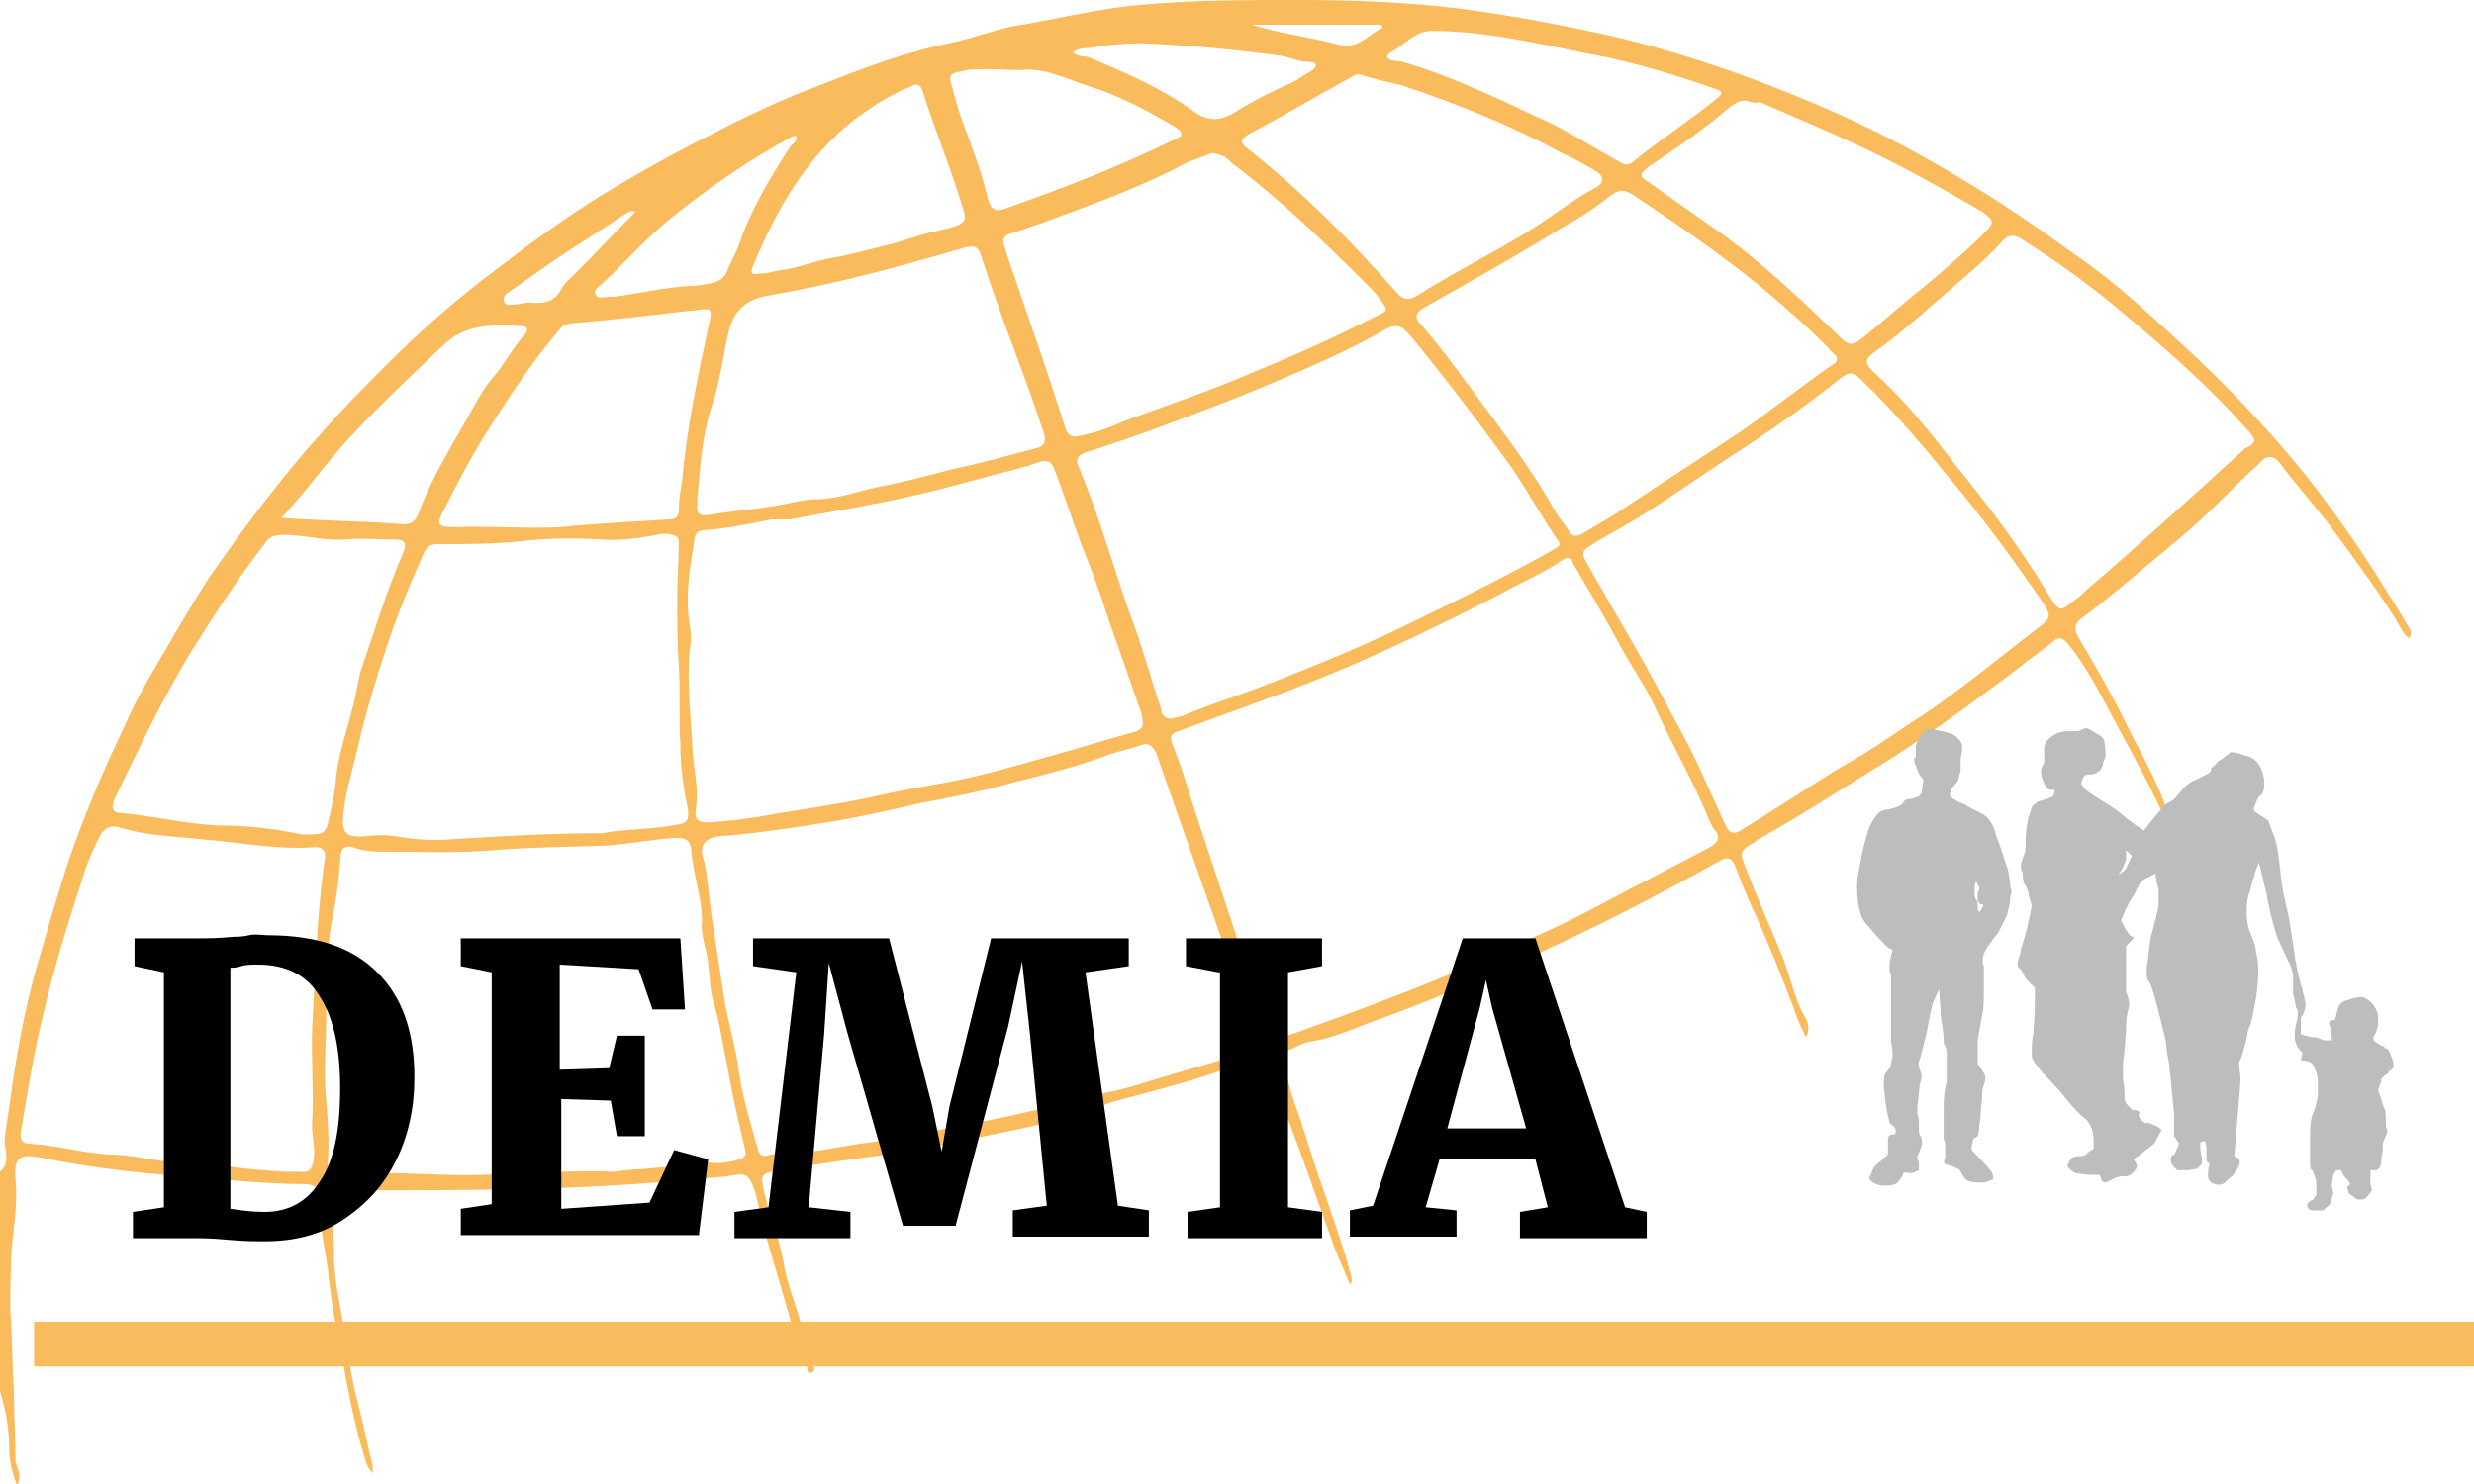 <?xml version="1.0" encoding="utf-8"?>
<!-- Generator: Adobe Illustrator 27.6.1, SVG Export Plug-In . SVG Version: 6.00 Build 0)  -->
<svg version="1.1" id="Calque_1" xmlns="http://www.w3.org/2000/svg" xmlns:xlink="http://www.w3.org/1999/xlink" x="0px" y="0px"
	 viewBox="0 0 160 96" style="enable-background:new 0 0 160 96;" xml:space="preserve">
<style type="text/css">
	.st0{clip-path:url(#SVGID_00000076577349063662702670000012676355146746142394_);}
	.st1{fill:#F9BB5C;}
	.st2{fill:#BBBDBE;}
	.st3{fill:#F9BB5C;stroke:#F9BB5C;stroke-width:2;}
</style>
<g>
	<defs>
		<rect id="SVGID_1_" width="160" height="96"/>
	</defs>
	<clipPath id="SVGID_00000046336224184534282920000012003890448563717266_">
		<use xlink:href="#SVGID_1_"  style="overflow:visible;"/>
	</clipPath>
	<g style="clip-path:url(#SVGID_00000046336224184534282920000012003890448563717266_);">
		<path class="st1" d="M0,75.8c0.6-0.5,0.4-1.2,0.3-1.8c0-0.8,0.2-1.6,0.3-2.4c0.4-3,0.9-5.9,1.7-8.8c0.7-2.4,1.4-4.9,2.2-7.3
			c1-2.9,2.2-5.7,3.5-8.4c0.8-1.9,1.9-3.7,2.9-5.4c0.8-1.4,1.7-2.9,2.6-4.3c2.3-3.3,4.6-6.4,7.3-9.4c1.4-1.6,2.9-3.1,4.4-4.6
			c2.1-2.1,4.4-4.1,6.8-5.9c2.2-1.7,4.4-3.3,6.8-4.8c2.3-1.4,4.6-2.7,7-3.9c2.3-1.2,4.6-2.3,7-3.2c2.8-1.1,5.6-2.2,8.6-2.8
			c1.4-0.3,2.7-0.8,4.1-1.1c2.5-0.4,4.9-1,7.4-1.3C76.6,0,80.3,0,84,0c3,0,6,0.1,9,0.4c3.8,0.4,7.4,1.1,11.1,1.9
			c4.7,1.1,9.3,2.7,13.7,4.6c3.3,1.4,6.5,3.1,9.6,5c2.3,1.4,4.5,2.9,6.7,4.5c2.8,1.9,5.2,4.2,7.7,6.5c3.5,3.3,6.8,6.9,9.6,10.9
			c1.6,2.2,3,4.5,4.4,6.8c0.1,0.2,0.2,0.4,0,0.7c-0.4-0.3-0.6-0.8-0.9-1.3c-1.2-1.9-2.6-3.8-4-5.7c-1.1-1.5-2.4-2.9-3.5-4.4
			c-0.5-0.6-1-0.3-1.3,0.1c-0.9,0.8-1.7,1.6-2.6,2.5c-1.5,1.5-3.2,2.9-4.8,4.2c-1.3,1.1-2.7,2.3-4.1,3.3c-0.4,0.3-0.5,0.7-0.2,1.2
			c1,1.7,2,3.4,2.9,5.2c1,2.1,2.2,4,2.9,6.2c0.1,0.1,0.1,0.3,0,0.4c-0.3,0.1-0.3-0.2-0.3-0.3c-1.2-2.6-2.6-5-3.9-7.5
			c-0.7-1.3-1.4-2.5-2.3-3.6c-0.3-0.3-0.5-0.4-0.8-0.2c-0.7,0.6-1.5,1.1-2.2,1.7c-2.8,2.1-5.6,4.2-8.6,6.1c-2.8,1.7-5.5,3.5-8.4,5.1
			c-0.1,0-0.1,0.1-0.1,0.1c-1.2,0.7-1.1,0.7-0.6,2c0.7,1.8,1.5,3.6,2.2,5.3c0.6,1.4,0.8,2.9,1.6,4.2c0.2,0.4,0.2,0.8,0,1.2
			c-0.3-0.6-0.6-1.2-0.8-1.9c-0.8-2.1-1.6-4.1-2.5-6.1c-0.5-1-0.9-2.1-1.3-3.1c-0.2-0.5-0.5-0.6-1-0.3c-4.3,2.4-8.6,4.6-13.1,6.6
			c-3,1.3-6,2.6-9.1,3.7c-1.4,0.5-2.8,1.2-4.4,1.4c-0.5,0.1-1,0.5-1.5,0.6c-0.3,0.1-0.3,0.4-0.2,0.6c0.3,0.9,0.5,1.8,0.8,2.7
			c0.7,1.9,1.2,3.8,1.9,5.7c0.6,1.8,1.3,3.7,1.8,5.6c0,0.1,0.1,0.3-0.1,0.5c-0.3-0.8-0.7-1.6-1-2.4c-1.2-3.3-2.3-6.6-3.6-9.8
			c-0.2-0.5-0.3-1-0.5-1.6c-0.3-0.8-0.7-1-1.5-0.7c-2.9,1.2-5.9,1.9-8.8,2.7C69.9,72,68,72.6,66.1,73c-3,0.6-5.9,1.3-8.8,1.7
			c-2.5,0.3-5,0.7-7.4,1.1c-0.4,0.1-0.7,0.2-0.6,0.7c0.3,1.8,1.1,3.5,1.4,5.3c0.3,1.8,1.2,3.5,1.4,5.3c0.1,0.4,0.3,0.7,0.4,1.1
			c0.1,0.2,0.3,0.5,0,0.6c-0.3,0.1-0.3-0.2-0.3-0.4c-0.3-0.9-0.7-1.8-1-2.7c-0.6-2.2-1.3-4.4-1.9-6.6c-0.2-0.8-0.3-1.7-0.7-2.6
			c-0.2-0.4-0.4-0.6-1-0.5c-1,0.2-2,0.2-3,0.3C37.6,77,30.6,77,23.7,77c-0.7,0-1.3-0.2-2-0.1c-0.4,0.1-0.5,0.2-0.5,0.6
			c0.2,1.2,0.4,2.4,0.4,3.6c0,1.9,0.5,3.8,0.8,5.7c0.2,1.6,0.5,3.1,0.9,4.6c0.3,1.1,0.5,2.3,0.8,3.4c0,0.1,0,0.3,0,0.5
			c-0.5-0.5-0.5-1.1-0.7-1.6c-0.5-1.8-0.9-3.7-1.2-5.5c-0.4-2-0.8-4-1-6.1c-0.2-1.5-0.6-3-0.5-4.6c0-0.6-0.4-0.9-1-0.9
			c-2.6,0-5.1-0.3-7.7-0.5c-3.1-0.2-6.3-0.6-9.3-1.2c-1.5-0.3-1.8,0-1.7,1.4c0.2,1.9-0.3,3.8-0.3,5.7c0,1.1-0.1,2.2,0,3.3
			c0.1,1.6,0.1,3.2,0.2,4.8C0.9,91.7,1,93,1,94.4c0,0.5,0.5,1,0.1,1.7c-0.3-0.8-0.5-1.6-0.5-2.3c0-1.3-0.2-2.5-0.6-3.8
			C0,85.2,0,80.5,0,75.8z M51.4,74.6c1.6-0.1,3.2-0.5,4.9-0.7c2.5-0.3,5-1,7.5-1.4c2.6-0.5,5.1-1.2,7.7-1.8c1.5-0.3,2.9-0.8,4.3-1.2
			c1.6-0.5,3.3-0.9,4.9-1.5c0.7-0.3,0.7-0.6,0.5-1.1c-0.7-1.8-1.3-3.6-1.9-5.3c-1.5-4.3-3-8.5-4.5-12.8c-0.2-0.5-0.5-0.8-1-0.6
			c-0.8,0.3-1.6,0.4-2.3,0.7c-1.9,0.7-3.9,1.2-5.9,1.7c-2.1,0.6-4.2,1-6.3,1.4c-1.7,0.4-3.5,0.8-5.2,1.1c-2.5,0.4-5,0.8-7.6,1
			c-0.9,0.1-1.3,0.6-1,1.5c0.2,0.6,0.2,1.2,0.3,1.8c0.2,2.1,0.6,4.2,0.9,6.3c0.2,1.7,0.7,3.3,1,5c0.2,1.9,0.8,3.8,1.3,5.6
			c0.1,0.4,0.3,0.6,0.8,0.4C50.2,74.6,50.8,74.6,51.4,74.6z M101.3,36.1c-0.1,0-0.1,0.1-0.2,0.1c-1.3,0.9-2.8,1.5-4.2,2.3
			c-3.1,1.6-6.2,3.1-9.4,4.5c-3.7,1.6-7.5,2.9-11.3,4.3c-0.6,0.2-0.5,0.4-0.4,0.8c0.5,1.2,0.9,2.5,1.3,3.8c1,3.1,2.1,6.3,3.1,9.4
			c0.6,1.8,1.2,3.6,1.8,5.4c0.1,0.4,0.2,0.6,0.8,0.4c0.9-0.2,1.8-0.6,2.7-0.9c3.3-1.2,6.5-2.4,9.7-3.8c2.2-1,4.4-1.9,6.6-3
			c1.6-0.8,3.2-1.7,4.8-2.5c1.3-0.7,2.7-1.4,4-2.1c0.5-0.3,0.7-0.6,0.3-1.1c-0.1-0.1-0.2-0.3-0.3-0.5c-1-2.5-2.3-4.7-3.4-7.1
			c-0.6-1.4-1.5-2.7-2.3-4.1c-1-1.9-2.1-3.7-3.2-5.6C101.7,36.2,101.6,36.1,101.3,36.1z M45.8,75.2c0.7,0.1,1.4,0,2-0.2
			c0.3-0.1,0.5-0.2,0.4-0.6c-0.4-1.7-0.8-3.3-1.1-5.1c-0.3-1.4-0.5-2.9-0.9-4.3c-0.3-0.9-0.3-1.8-0.4-2.7c-0.1-0.9-0.5-1.8-0.4-2.7
			c0-1.6-0.6-3.1-0.7-4.7c-0.1-0.6-0.4-0.7-1-0.7c-1.5,0.1-3,0.4-4.5,0.5c-2.4,0.1-4.9,0.1-7.3,0.3c-2.3,0.2-4.6,0.1-6.9,0.1
			c-0.6,0-1.2,0-1.9-0.2c-0.8-0.3-1.1-0.1-1.1,0.8c-0.1,1.4-0.3,2.8-0.6,4.2c-0.3,1.9-0.3,3.8-0.3,5.8c0,1.8-0.2,3.7,0,5.5
			c0.1,1.3,0.2,2.6,0.1,4c0,0.4,0.1,0.6,0.5,0.6c0.6,0.1,1.1,0.2,1.7,0.1c2.6-0.1,5.3,0.2,7.9,0.1c2.8-0.1,5.6-0.3,8.4-0.2
			c0.3,0,0.5-0.1,0.8-0.1C42.2,75.6,44,75.4,45.8,75.2z M50.3,33.6c0,0-0.2,0-0.4,0c-1.5,0.3-2.9,0.6-4.4,0.7
			c-0.4,0-0.6,0.3-0.6,0.7c-0.3,1.8-0.6,3.6-0.3,5.4c0.1,0.6,0.1,1.2,0,1.7c-0.2,2.2,0.1,4.4,0.2,6.6c0.1,1.2,0.4,2.4,0.2,3.6
			c-0.1,0.7,0.1,0.9,0.8,0.9c1.6-0.1,3.1-0.3,4.6-0.6c1.9-0.3,3.9-0.6,5.8-1c1.7-0.4,3.4-0.7,5.1-1c2.1-0.4,4.2-1,6.3-1.6
			c1.9-0.5,3.7-1.1,5.6-1.6c0.8-0.2,0.8-0.5,0.6-1.3c-0.5-1.4-1-2.9-1.5-4.3c-0.7-1.9-1.3-4-2.1-5.9c-0.6-1.5-1.1-3.1-1.7-4.7
			c-0.5-1.3-0.4-1.7-1.9-1.1c-0.2,0.1-0.5,0.1-0.7,0.2c-2.4,0.6-4.7,1.3-7,1.8c-2.6,0.6-5.2,1-7.8,1.5C51,33.6,50.8,33.6,50.3,33.6z
			 M132.5,39.7c-0.1-0.3-0.3-0.6-0.5-0.9c-1.8-2.6-3.7-5.2-5.7-7.6c-1.9-2.3-3.8-4.6-6-6.7c-0.5-0.5-0.8-0.4-1.3,0
			c-2,1.6-4,3-6.1,4.4c-2.2,1.4-4.3,2.9-6.5,4.3c-1.2,0.8-2.5,1.4-3.7,2.2c-0.3,0.2-0.4,0.4-0.2,0.8c1.5,2.7,3.1,5.3,4.6,8.1
			c1,1.9,2.1,3.8,3,5.8c0.5,1.1,1,2.2,1.5,3.3c0.2,0.5,0.6,0.6,1,0.3c0.8-0.5,1.6-1,2.4-1.5c1.6-1,3.2-2.1,4.8-3
			c1.6-0.9,3.2-2.1,4.8-3.1c2.6-1.8,5-3.8,7.5-5.7C132.3,40.2,132.5,40.1,132.5,39.7z M75.8,46.5c0.2-0.1,0.5-0.1,0.7-0.2
			c1.9-0.8,3.9-1.4,5.9-2.2c2.8-1.1,5.5-2.2,8.2-3.5c3.3-1.6,6.6-3.2,9.8-5c0.3-0.2,0.7-0.3,0.3-0.7c-1-1.5-1.9-3.1-2.9-4.6
			c-2.1-2.9-4.3-5.8-6.6-8.6c-0.5-0.6-0.9-0.8-1.6-0.4c-1.2,0.7-2.4,1.3-3.7,1.9c-2,0.9-4.1,1.8-6.1,2.6c-3.1,1.2-6.2,2.4-9.4,3.4
			c-0.7,0.2-0.9,0.5-0.6,1.1c0.1,0.2,0.1,0.3,0.2,0.5c1.3,3.2,2.2,6.6,3.4,9.8c0.6,1.7,1.1,3.5,1.7,5.3
			C75.1,46.1,75.2,46.5,75.8,46.5z M39,53.9c1.4-0.3,3.2-0.2,5-0.6c0.6-0.1,0.5-0.5,0.5-0.9C44.2,51,44,49.6,44,48.1
			c-0.1-1.7,0-3.4-0.1-5c-0.1-1.5-0.1-3.1-0.1-4.6c0-1.1,0.1-2.3,0.1-3.4c0-0.3-0.1-0.4-0.4-0.5c-0.3-0.1-0.7-0.1-1,0
			c-1.2,0.2-2.4,0.4-3.6,0.3c-1.7-0.1-3.4-0.1-5.1,0.1c-1.8,0.2-3.6,0.2-5.4,0.2c-0.5,0-0.8,0.1-1,0.6c-0.7,1.6-1.4,3.2-2,4.9
			c-0.9,2.6-1.7,5.2-2.3,7.8c-0.3,1.4-0.8,2.8-0.9,4.3c-0.1,1.1,0.2,1.4,1.4,1.3c0.7-0.1,1.3-0.1,2,0c1.2,0.2,2.3,0.3,3.5,0.2
			C32.3,54.1,35.4,53.9,39,53.9z M18.4,75.8c0.3,0,0.6,0,1,0c0.6,0.1,0.8-0.2,0.9-0.8c0.1-0.9-0.2-1.7-0.1-2.6c0.1-2-0.1-4,0-6.1
			c0.2-3.6,0.3-7.2,0.8-10.7c0.1-0.5-0.1-0.8-0.6-0.8c-2.4,0.2-4.8-0.3-7.3-0.5c-1.7-0.2-3.4-0.2-5.1-0.7c-0.9-0.3-1.3-0.1-1.7,0.8
			c-0.3,0.6-0.6,1.3-0.8,1.9c-1,3.1-2,6.2-2.7,9.3c-0.6,2.4-1,4.9-1.4,7.3C1.2,73.7,1.4,74,2,74c1.9,0.1,3.7,0.7,5.6,0.7
			c1.6,0.1,3.1,0.6,4.7,0.5c0.5,0,1.1,0.1,1.6,0.1C15.4,75.6,16.9,75.7,18.4,75.8z M118.8,23.2c0-0.2-0.2-0.3-0.3-0.4
			c-0.8-0.9-1.7-1.7-2.6-2.5c-3.2-2.9-6.7-5.3-10.3-7.7c-0.6-0.4-1-0.3-1.5,0.1c-1,0.8-2.1,1.5-3.2,2.1c-2.9,1.8-5.8,3.4-8.8,5.1
			c-0.5,0.3-0.7,0.6-0.2,1.1c1.4,1.6,2.6,3.3,3.8,4.9c1.7,2.3,3.5,4.7,4.9,7.2c0.2,0.4,0.6,0.8,0.9,1.3c0.2,0.3,0.3,0.3,0.7,0.2
			c1-0.6,2.1-1.2,3.1-1.9c2.4-1.6,4.9-3.2,7.3-4.8c2-1.4,3.9-2.9,5.9-4.3C118.7,23.5,118.8,23.4,118.8,23.2z M145.8,28.4
			c-0.1-0.1-0.1-0.2-0.2-0.3c-2.6-3-5.6-5.6-8.6-8.1c-1.9-1.6-4-3.1-6.2-4.5c-0.4-0.3-0.9-0.4-1.3,0.1c-0.7,0.8-1.5,1.5-2.3,2.2
			c-2,1.7-3.9,3.5-6,5c-0.6,0.4-0.6,0.7-0.1,1.2c2,1.8,3.7,3.9,5.3,6c2.2,2.7,4.3,5.5,6.1,8.5c0.7,1.1,0.7,1.1,1.7,0.3
			c0.3-0.2,0.5-0.4,0.7-0.6c3.5-3,6.9-6.1,10.3-9.2C145.6,28.8,145.8,28.7,145.8,28.4z M45.1,32.2c0,0.1,0,0.3,0,0.4
			c-0.1,0.7,0.2,0.8,0.8,0.7c1.8-0.3,3.6-0.4,5.4-0.8c0.5-0.1,0.9-0.2,1.4-0.2c1.4,0,2.7-0.5,4.1-0.8c1.6-0.3,3.1-0.7,4.6-1.1
			c1.9-0.4,3.7-0.9,5.6-1.4c0.5-0.1,0.7-0.4,0.5-1c-0.2-0.6-0.4-1.2-0.6-1.8c-1.1-3.1-2.3-6.1-3.3-9.2c-0.3-0.9-0.3-1.3-1.5-0.9
			c-4.1,1.2-8.2,2.3-12.3,3c-1.9,0.3-2.5,1.3-2.8,2.9c0,0.2-0.1,0.3-0.1,0.5c-0.2,1.1-0.4,2.2-0.7,3.3
			C45.4,27.9,45.3,30.1,45.1,32.2z M78.4,9.9c-0.5,0.2-1.1,0.4-1.6,0.6C74,12,71,13.1,68,14.2c-0.8,0.3-1.7,0.6-2.6,0.9
			c-0.3,0.1-0.6,0.2-0.5,0.7c0.2,0.5,0.3,1,0.5,1.5c1.2,3.5,2.4,6.9,3.5,10.4c0.2,0.5,0.4,0.6,0.9,0.5c1.1-0.2,2.1-0.6,3-1
			c2.5-0.9,5.1-1.8,7.5-2.8c2.9-1.2,5.7-2.4,8.6-3.9c0.9-0.4,0.9-0.4,0.3-1.2c-0.2-0.3-0.5-0.6-0.7-0.8c-2.8-2.8-5.7-5.6-8.9-8
			C79.4,10.2,79,10,78.4,9.9z M19.6,54c0.7-0.1,1.4,0.2,1.6-0.7c0.2-0.9,0.4-1.7,0.5-2.6c0.1-1.7,0.7-3.3,1.1-4.9
			c0.2-0.7,0.3-1.5,0.5-2.3c0.9-2.6,1.7-5.3,2.8-7.8c0.2-0.5,0.1-0.8-0.5-0.8c-1.1,0-2.2-0.1-3.3,0c-1.3,0.1-2.6-0.3-4-0.3
			c-0.5,0-0.9,0.1-1.2,0.6c-1.7,2.2-3.2,4.5-4.7,6.9c-1.9,3.1-3.4,6.3-5,9.6c-0.2,0.5-0.2,0.9,0.5,0.9c2.1,0.2,4.1,0.7,6.2,0.8
			C15.9,53.4,17.8,53.6,19.6,54z M87.9,4.8c-0.3,0-0.5,0.2-0.7,0.3C85,6.3,83,7.5,80.9,8.6c-0.7,0.4-0.8,0.6-0.1,1.1
			c3.5,2.8,6.6,5.9,9.5,9.2c0.5,0.6,0.9,0.5,1.4,0.2c2.8-1.8,5.9-3.2,8.6-5.1c0.9-0.6,1.8-1.3,2.8-1.8c0.7-0.4,0.7-0.8,0-1.2
			c-0.7-0.4-1.4-0.8-2.1-1.1c-3.3-1.8-6.8-3.2-10.4-4.4C89.7,5.3,88.8,5.1,87.9,4.8z M112.9,6.5c-0.4,0-0.7,0.2-1,0.4
			c-1.6,1.4-3.5,2.7-5.3,3.9c-0.5,0.4-0.6,0.6-0.1,0.9c1.7,1.2,3.4,2.4,5.1,3.6c2.7,2,5.1,4.3,7.5,6.6c0.5,0.5,0.8,0.4,1.3,0
			c1.4-1.1,2.7-2.3,4.1-3.4c1.3-1.1,2.6-2.2,3.8-3.4c0.7-0.7,0.7-0.8-0.1-1.4c-2.4-1.4-4.9-2.8-7.4-4c-2.3-1.1-4.7-2.1-7-3.1
			C113.5,6.7,113.2,6.6,112.9,6.5z M37.2,34c2.6-0.2,4.4-0.3,6.1-0.4c0.4,0,0.6-0.2,0.6-0.6c0-0.6,0.1-1.2,0.2-1.8
			c0.3-3.4,1-6.7,1.7-10c0.3-1.3,0.3-1.3-1-1.1c-0.1,0-0.1,0-0.2,0c-2.5,0.3-5,0.6-7.5,0.8c-0.3,0-0.7,0.1-0.9,0.4
			c-1.7,2-3.1,4.1-4.5,6.3c-1.1,1.7-2.1,3.6-3,5.4c-0.5,0.9-0.4,1.1,0.6,1.1C32.3,34,35.2,34.3,37.2,34z M49.1,17.7
			c0.4,0,0.8-0.1,1.2-0.2c1.2-0.1,2.3-0.6,3.4-0.8c1.3-0.2,2.6-0.6,3.9-0.9c1.1-0.3,2.1-0.7,3.2-0.9c2.1-0.5,1.7-0.6,1.2-2.3
			c-0.7-2.2-1.6-4.4-2.3-6.6c-0.1-0.4-0.3-0.7-0.8-0.4c-1.3,0.5-2.5,1.3-3.6,2.1c-3.2,2.5-5.1,5.9-6.6,9.5
			C48.5,17.7,48.6,17.8,49.1,17.7z M92.6,2c-0.9,0-1.5,0.6-2.2,1.1c-0.2,0.2-0.7,0.3-0.7,0.6C89.9,4,90.3,3.9,90.7,4
			c3.1,0.9,6,2.3,9,3.7c1.8,0.8,3.4,1.9,5.1,2.8c0.3,0.2,0.6,0.2,0.9-0.1c1.7-1.4,3.6-2.6,5.3-4c0.5-0.4,0.4-0.5-0.2-0.7
			c-2.3-0.8-4.6-1.5-6.9-2C100.1,3,96.5,2,92.6,2z M63.1,4.5c-0.3,0-0.6,0-0.8,0.1c-0.9,0.1-1,0.3-0.7,1.1C61.8,6.5,62,7.2,62.3,8
			c0.6,1.6,1.2,3.2,1.6,4.9c0.2,0.7,0.5,0.8,1.1,0.6c3.7-1.3,7.3-2.7,10.8-4.4c0.2-0.1,0.6-0.2,0.6-0.4c0-0.3-0.3-0.4-0.6-0.6
			c-1.7-1-3.4-1.9-5.3-2.5c-1.3-0.4-2.6-1.1-4.1-1.1C65.4,4.6,64.3,4.4,63.1,4.5z M18.2,33.5c2.7,0.2,5.2,0.2,7.7,0.4
			c0.7,0.1,1-0.2,1.2-0.8c0.8-2.1,2-4.1,3.1-6c0.5-0.9,1-1.9,1.7-2.7c0.7-0.8,1.2-1.8,1.9-2.6c0.2-0.2,0.6-0.7-0.1-0.7
			c-1.8-0.1-3.6-0.2-5.1,1.3c-2.3,2.2-4.6,4.3-6.7,6.7C20.7,30.5,19.6,32,18.2,33.5z M51.5,8.8c-0.1,0-0.1,0-0.2,0
			c-2.8,1.5-5.4,3.3-7.9,5.3c-1.6,1.3-2.9,2.8-4.4,4.2c-0.2,0.2-0.6,0.4-0.5,0.7c0.1,0.4,0.6,0.2,0.9,0.2c0.1,0,0.2,0,0.3,0
			c1.6-0.2,3.2-0.6,4.9-0.7c0.5,0,1-0.1,1.5-0.2c0.4-0.1,0.7-0.3,0.9-0.7c0.2-0.6,0.6-1.2,0.8-1.8c0.8-2.3,2-4.3,3.3-6.3
			C51.2,9.3,51.6,9.2,51.5,8.8z M69.4,3.4c0.3,0.3,0.7,0.2,1,0.3c2.4,1,4.7,2,6.8,3.5c0.8,0.6,1.6,0.7,2.6,0.1
			c1.1-0.7,2.3-1.3,3.4-1.8c0.6-0.2,1-0.6,1.6-0.9c0.1-0.1,0.3-0.2,0.3-0.4C85,4,84.8,4,84.6,4C84,4,83.4,3.7,82.8,3.6
			c-3-0.4-6.1-0.7-9.1-0.8c-0.9,0-1.8,0.1-2.7,0.2C70.4,3.2,69.8,3,69.4,3.4z M41.1,13.7c-0.3-0.1-0.4,0-0.6,0.1c-1.5,1-3.1,2-4.6,3
			c-1,0.7-2,1.4-3,2.1c-0.2,0.1-0.4,0.3-0.3,0.6c0.1,0.3,0.4,0.2,0.6,0.2c0.5,0,0.9-0.2,1.3-0.1c0.8,0,1.4-0.1,1.8-0.9
			c0.2-0.4,0.6-0.7,0.9-1C38.5,16.4,39.7,15.1,41.1,13.7z M81,1.6c1.8,0.6,3.8,0.8,5.6,1.3c1.3,0.3,1.9-0.7,2.8-1.1
			c0-0.1,0-0.1-0.1-0.2C86.6,1.6,83.8,1.6,81,1.6z"/>
		<path class="st2" d="M130.5,62.2c0.1-0.4,0.2-0.6,0.2-0.8c0.2-0.6,0.3-1,0.4-1.4c0.1-0.4,0.2-0.9,0.3-1.4
			c-0.1-0.4-0.2-0.6-0.2-0.7c0-0.2-0.1-0.4-0.2-0.6c-0.1-0.1-0.2-0.4-0.2-0.9c-0.1-0.1-0.1-0.2-0.1-0.5c0-0.1,0.1-0.3,0.2-0.6
			c0.1-0.2,0.1-0.5,0.1-0.7c0-0.8,0.1-1.4,0.2-1.8c0.1-0.1,0.1-0.3,0.2-0.6c0.2-0.2,0.4-0.4,0.6-0.4c0.3-0.1,0.6-0.2,0.8-0.3
			l0.1-0.4c-0.2,0-0.4,0-0.5-0.1c-0.3-0.4-0.4-0.8-0.4-1.2c0-0.1,0.1-0.2,0.1-0.3c0.1-0.1,0.1-0.2,0.1-0.2c0-0.1,0-0.2,0-0.4
			c0-0.2,0-0.4,0-0.5c0-0.2,0.1-0.4,0.3-0.6c0.2-0.2,0.4-0.3,0.6-0.4c0.1,0,0.3-0.1,0.6-0.1c0.2,0,0.5,0,0.7,0l0.5-0.2
			c0.1,0,0.3,0.1,0.6,0.3c0.4,0.2,0.6,0.4,0.6,0.6c0.1,0.6,0.1,1,0,1.1c0,0-0.1,0.2-0.1,0.4c-0.1,0.2-0.1,0.3-0.3,0.4
			c-0.2,0.2-0.4,0.2-0.6,0.2c-0.1,0-0.2,0-0.3,0.1c-0.2,0.3-0.2,0.5-0.2,0.5c0.1,0.2,0.2,0.3,0.3,0.4c0.8,0.6,1.6,1,2.1,1.4
			c0.7,0.6,1.4,1.1,2.1,1.5c0.3,0.2,0.6,0.4,0.9,0.6c0.4,0.3,0.6,0.5,0.6,0.6l0,0.2c-0.4,0.5-0.7,0.8-0.8,0.9
			c-0.8,0.4-1.3,0.7-1.7,0.9c-0.5,0.3-0.7,0.4-0.8,0.5c0,0.1,0,0.4,0,1c0,0.2-0.1,0.2-0.2,0.3c0,0.1,0,0.2,0,0.3
			c0,0.1,0.1,0.3,0.3,0.7c0.2,0.3,0.3,0.5,0.5,0.6c0.2,0,0.1,0.1-0.1,0.3l-0.3,0.3v1.4c0,0.9,0,1.5,0,1.6c0.2,0.4,0.2,0.7,0.2,0.8
			c0,0.2-0.1,0.4-0.1,0.5c-0.1,0.4-0.1,0.8-0.1,1.1c-0.1,1.5-0.2,2.2-0.2,2.1c0,0.6,0,0.9,0,1.1c0.1,0.5,0.1,0.9,0.1,1.3
			c0,0.1,0.1,0.3,0.3,0.5l0.2,0.2c0.2,0,0.3,0,0.4,0.1c0.1,0,0.1,0.1,0,0.2l0.1,0.3l0.4,0.3c0-0.1,0.1-0.1,0.3,0
			c0.3,0.1,0.5,0.2,0.7,0.4l-0.5,0.9L138,75c0.1,0.2,0.2,0.3,0.2,0.4c0,0.2-0.1,0.3-0.3,0.5c-0.2,0.2-0.4,0.2-0.6,0.2
			c-0.1,0-0.3,0-0.5,0.1l-0.6,0.3c-0.2,0-0.3-0.1-0.3-0.2c0-0.1-0.1-0.2-0.1-0.3c-0.3,0-0.6,0-0.8,0c-0.6-0.1-0.9-0.1-0.9-0.2
			c-0.2-0.1-0.3-0.2-0.4-0.4l0.2-0.4c0.2-0.2,0.4-0.2,0.4-0.2c0.2,0,0.4,0,0.6-0.1l0.2-0.2l0.3-0.2c0-0.2,0-0.3,0-0.5
			c0-0.6-0.2-1.1-0.5-1.4c-0.4-0.3-0.9-0.8-1.5-1.6c-0.7-0.8-1.2-1.3-1.3-1.4c-0.5-0.6-0.7-0.9-0.7-1.1c0-0.6,0-1.1,0.1-1.4
			c0-0.3,0.1-1.1,0.1-2.1v-0.9l-0.2-0.2l-0.4-0.4l-0.3-0.6C130.4,62.6,130.5,62.3,130.5,62.2z M137.4,56.3c0.3-0.3,0.6-0.5,0.8-0.7
			c0.1-0.1,0.2-0.2,0.5-0.3l-0.2-0.2l-0.5,0.4l-0.5-0.5c0,0.2,0,0.4,0,0.6c-0.1,0.3-0.2,0.6-0.5,1L137.4,56.3z"/>
		<path class="st2" d="M130,58.2c0,0.2-0.1,0.6-0.2,1c-0.1,0.2-0.3,0.6-0.5,1c-0.1,0.2-0.3,0.4-0.5,0.7l-0.3,0.4l-0.2,0.4
			c-0.1,0.3-0.1,0.6,0,0.8c0,0.2,0,0.6,0,1.1c0,1.1,0,1.8-0.1,2l-0.3,1.7c0,1.1,0,1.6,0,1.5c0.1,0.2,0.3,0.4,0.5,0.8
			c0,0.1,0,0.3-0.1,0.6c-0.1,0.3-0.1,0.4-0.1,0.5c0,0.1,0,0.4-0.1,1.1c0,0.7-0.1,1-0.1,1.1c0,0.1,0,0.3-0.1,0.6l-0.3,0.2
			c0,0.2-0.1,0.4-0.1,0.6c0,0.1,0.1,0.2,0.3,0.4c0.3,0.3,0.6,0.6,1,1.1c0.1,0.2,0.1,0.3,0.1,0.5c-0.3,0.1-0.5,0.2-0.7,0.2
			c-0.3,0-0.6,0-0.9-0.1c-0.2-0.1-0.3-0.2-0.5-0.6c0-0.1-0.2-0.2-0.4-0.3c-0.2-0.1-0.4-0.1-0.6-0.2c-0.1-0.1-0.1-0.2,0-0.4
			c0-0.1,0-0.4,0-0.7c0-0.1,0-0.2,0-0.3c-0.1-0.2-0.1-0.2-0.1-0.3v-1c0-0.1,0-0.2,0-0.4c0-0.2,0-0.4,0-0.5c0-0.9,0.1-1.4,0.2-1.7
			c0-0.2,0-0.5,0-0.8c0-0.2,0-0.6,0-1.1c0-0.1,0-0.2-0.1-0.4c-0.1-0.2-0.1-0.3-0.1-0.4c0-0.1,0-0.4-0.1-1c-0.1-0.6-0.1-0.9-0.1-1
			l-0.1-1.3c-0.2,0.4-0.3,0.7-0.4,0.9c-0.1,0.4-0.2,0.8-0.3,1.4c-0.1,0.6-0.3,1.3-0.5,2.1c-0.2,0.4-0.1,0.7,0,0.9
			c0.1,0.2,0.1,0.4,0,0.7c-0.1,0.4-0.1,0.9-0.2,1.6c0,0.1,0,0.3,0,0.5c0.1,0.2,0.1,0.4,0.1,0.6c0,0.5,0,0.7,0.1,0.8
			c0.1,0.1,0.1,0.3,0.1,0.5c0,0.1-0.1,0.3-0.2,0.6c-0.1,0.1-0.1,0.2-0.1,0.3l0.1,0.3l0,0.5c-0.2,0.1-0.4,0.2-0.6,0.2
			c-0.3-0.1-0.4,0-0.4,0c-0.1,0.2-0.1,0.3-0.3,0.5c-0.1,0.2-0.4,0.3-0.9,0.3c-0.4,0-0.7-0.1-1-0.4c0-0.1,0-0.2,0.1-0.3
			c0-0.1,0.1-0.3,0.2-0.5c0.1-0.1,0.2-0.2,0.3-0.3c0.2-0.1,0.3-0.3,0.5-0.4c0.1-0.1,0.1-0.2,0.1-0.3c0-0.3,0-0.6,0-0.8
			c0-0.2,0.1-0.3,0.3-0.3c0.2,0,0.2-0.1,0.2-0.3c0-0.1-0.1-0.2-0.2-0.3c-0.1-0.1-0.2-0.1-0.2-0.2c0-0.1-0.1-0.3-0.2-0.9
			c0-0.2-0.1-0.4-0.1-0.8c-0.1-0.6-0.1-1.1,0-1.4c0.1-0.1,0.1-0.2,0.3-0.4c0.1-0.1,0.1-0.4,0.2-0.8c0,0.1,0-0.3-0.1-1v-1.8
			c0-0.1,0-0.4,0-1s0-0.9,0-1c0-0.1,0-0.2,0-0.4c-0.1-0.2-0.1-0.3-0.1-0.4c0-0.4,0-0.6,0.1-0.8c0-0.2,0.1-0.3,0.1-0.5l-0.1,0
			c-0.1,0-0.2-0.1-0.4-0.3c-0.3-0.3-0.6-0.6-1-1.1c-0.3-0.3-0.5-0.6-0.6-1c-0.1-0.3-0.2-0.8-0.2-1.7c0-0.4,0.1-0.9,0.2-1.4
			c0.1-0.7,0.3-1.5,0.6-2.4c0.2-0.4,0.4-0.7,0.5-0.8c0.1-0.2,0.4-0.3,1-0.4c0.3-0.1,0.6-0.2,0.7-0.4c0.1-0.2,0.3-0.2,0.4-0.2
			c0.3-0.1,0.5-0.1,0.6-0.2c0.1-0.1,0.2-0.2,0.2-0.3c0-0.1,0-0.3,0.1-0.7c-0.1-0.2-0.1-0.2-0.2-0.3c-0.1-0.1-0.1-0.2-0.2-0.4
			c-0.1-0.3-0.2-0.5-0.2-0.5c0-0.3,0-0.3,0.1-0.3c0-0.1,0-0.3,0-0.7c0-0.2,0.2-0.5,0.4-0.8c0.2-0.3,0.5-0.4,0.8-0.3
			c0.5,0.1,0.9,0.2,1.2,0.3c0.3,0.2,0.5,0.4,0.6,0.7c0,0.1,0,0.4-0.1,0.9c0,0.4,0,0.6,0,0.6c0,0.1,0,0.2-0.1,0.5
			c0,0.2-0.1,0.4-0.3,0.6c-0.1,0.1-0.2,0.2-0.3,0.6l0.1,0.2c0.2,0.1,0.4,0.3,0.8,0.4c0.3,0.2,0.7,0.4,1.3,0.7
			c0.4,0.3,0.7,0.8,0.8,1.4c0.2,0.4,0.4,1.1,0.7,2c0.1,0.2,0.1,0.5,0.2,0.9c0,0.2,0,0.4,0.1,0.7C130,58,130,58.1,130,58.2z
			 M128.2,58.5c-0.2,0-0.2-0.1-0.3-0.2c0-0.1,0-0.3,0-0.5c0-0.1,0-0.1,0.1-0.2c0-0.1,0-0.1,0-0.2c0,0-0.1-0.2-0.2-0.4
			c-0.1,0.2-0.1,0.4-0.1,0.6c0,0.3,0,0.5,0.1,0.6c0.1,0.1,0.1,0.3,0.1,0.4c0,0.2,0,0.3,0.1,0.4c0.1-0.1,0.2-0.2,0.2-0.3
			C128.3,58.6,128.3,58.5,128.2,58.5z"/>
		<path class="st2" d="M154.2,67.8c0.2,0,0.3,0.1,0.4,0.4c0.1,0.3,0.2,0.5,0.2,0.7c0,0.2-0.1,0.3-0.3,0.4L154.2,67.8z M154.5,69.4
			l-0.3,0.2c-0.1,0.1-0.2,0.2-0.2,0.2V70l-0.2,0.5l0.2,0.6c0.1,0.4,0.2,0.6,0.2,0.6c0.1,0.2,0.1,0.5,0.1,0.9c0,0.2,0,0.4,0.1,0.5
			c0,0.2-0.1,0.4-0.2,0.6c-0.1,0.2-0.1,0.3-0.1,0.4v0.3l-0.1,0.6l0,0.3c-0.1,0.2-0.1,0.3-0.3,0.4h-0.4l0,0.6l0,0.3l0.1,0.4
			c-0.2,0.3-0.3,0.4-0.4,0.5c-0.1,0.1-0.2,0.1-0.5,0.1c-0.1,0-0.3-0.2-0.6-0.4l-0.1-0.4l0.2-0.2l-0.2-0.3l-0.2-0.2l-0.2-0.4h-0.3
			l-0.2,0.3l-0.1,0.7l0.1,0.5l-0.2,0.7c-0.2,0.2-0.4,0.3-0.4,0.4c-0.1,0-0.3,0-0.5,0c-0.3,0-0.4,0-0.5-0.1c-0.1-0.1-0.1-0.2-0.1-0.3
			l0.2-0.2l0.2-0.1l0.2-0.3c0-0.3,0-0.5,0-0.6c0-0.2,0-0.4-0.1-0.6s-0.1-0.4-0.2-0.4c-0.1-0.1-0.1-0.3-0.1-0.6v-0.7v-1.2
			c0-0.6,0.1-1,0.2-1.2c0.1-0.2,0.2-0.6,0.3-1.1V70c0-0.4-0.1-0.7-0.3-1.1c-0.1-0.2-0.4-0.3-0.8-0.3l0.1-0.5l-0.2-0.2
			c-0.2-0.3-0.3-0.6-0.3-0.8c0-0.2,0-0.5,0.1-0.9c0.1-0.3,0.1-0.6,0.1-0.6c0-0.2,0-0.3-0.1-0.4l-0.1-0.5l-0.1-0.4v-0.7V63
			c-0.1-0.2-0.1-0.5-0.3-0.8c-0.3-0.6-0.5-1.1-0.7-1.5c-0.2-0.6-0.5-1.6-0.7-2.8l-0.5-2.1l-0.1,0.2c-0.1,0.3-0.2,0.5-0.2,0.6v0.1
			l-0.1,0.2c-0.1,0.4-0.2,0.8-0.3,1.1c-0.1,0.4-0.1,0.7-0.1,1c0,0.6,0.1,1.1,0.3,1.5c0.2,0.5,0.3,0.8,0.3,1.1c0.2,0.6,0.2,1.6,0,3
			c-0.2,1-0.3,1.7-0.5,2c-0.1,0.6-0.2,1-0.3,1.3c-0.1,0.4-0.2,0.7-0.3,0.8c0,0,0,0.3,0.1,0.9c0,0.1,0,0.6-0.1,1.6l-0.3,3.6l0.2,0.1
			c0.2,0.1,0.2,0.4,0,0.7c-0.2,0.3-0.3,0.5-0.5,0.6c-0.3,0.3-0.4,0.4-0.5,0.4c-0.3,0.1-0.5,0-0.7-0.1c-0.2-0.2-0.2-0.3-0.2-0.5
			c0-0.2,0-0.4,0.1-0.7l-0.2-0.2v-0.9l-0.1-0.4l-0.3,0.1l0,0.5l0.1,0.5v0.4l-0.3,0.3l-0.6,0.1l-0.7,0c-0.2-0.2-0.4-0.4-0.4-0.6
			c0-0.1,0-0.2,0-0.2c0-0.1,0.1-0.2,0.2-0.2c0.2-0.3,0.2-0.5,0.3-0.6c0-0.1,0-0.1,0-0.2c-0.2-0.2-0.2-0.3-0.3-0.4c0,0.1,0-0.4,0-1.4
			c0-0.2-0.1-0.9-0.2-2.2c-0.1-0.7-0.1-1.2-0.2-1.5c-0.1-0.6-0.1-1-0.2-1.3c-0.2-0.9-0.4-1.7-0.6-2.4c-0.2-0.7-0.3-1.1-0.5-1.3
			c-0.1-0.3-0.1-0.8,0-1.2c0.1-1,0.2-1.6,0.2-1.6c0.2-0.6,0.2-0.9,0.3-1.1c0.1-0.5,0.2-0.8,0.2-0.9v-1.2c0,0.2-0.1-0.1-0.2-0.9
			c-0.1-0.3-0.1-0.5-0.2-0.6c-0.2,0.3-0.3,0.4-0.3,0.5c-0.1,0.1-0.4,0.5-0.7,1.1c-0.2,0.5-0.5,0.8-0.6,1.1c-0.2,0.3-0.4,0.9-0.8,1.9
			c0,0.1,0.1,0.3,0.3,0.5c0.2,0.2,0.3,0.3,0.3,0.4c0,0.1,0,0.2,0,0.2l-0.1,0.7l0,0.2c-0.2,0.2-0.5,0.2-0.7,0.1
			c-0.2-0.1-0.4-0.2-0.5-0.4c-0.1-0.2-0.2-0.4-0.3-0.6c0-0.2,0.1-0.5,0.3-0.8c0.3-1.6,0.4-2.5,0.5-2.8c0.2-0.7,0.4-1.2,0.7-1.4
			l1.3-2.8c0.6-0.8,1.1-1.4,1.5-1.8c0.2-0.1,0.4-0.2,0.5-0.3c0.3-0.3,0.5-0.6,0.6-0.7c0.3-0.3,0.6-0.5,0.7-0.5l0.8-0.4
			c0.2-0.1,0.3-0.2,0.3-0.3c0,0,0-0.1,0-0.1c0.2-0.2,0.4-0.3,0.4-0.4c0.3-0.2,0.6-0.4,0.8-0.6c0.1-0.1,0.5,0,1.1,0.2
			c0.4,0.1,0.8,0.4,1,1c0.1,0.3,0.2,0.7,0.1,1.2c-0.1,0.3-0.2,0.4-0.3,0.4c-0.1,0.2-0.2,0.4-0.3,0.7c-0.1,0.1,0,0.2,0,0.3
			c0.5,0.3,0.8,0.5,0.9,0.6c0.2,0.6,0.4,1,0.5,1.4c0.1,0.4,0.2,1.1,0.3,2.1c0.1,1,0.3,1.7,0.4,2.2c0.2,0.7,0.2,1.2,0.3,1.6
			c0.2,1.4,0.3,2.1,0.3,1.9c0,0.2,0.1,0.6,0.3,1.4c0.1,0.2,0.1,0.4,0.2,0.7l0.1,0.5c0,0.2,0,0.3-0.1,0.6c-0.1,0.2-0.1,0.2-0.1,0.2
			c-0.1,0.1-0.1,0.2-0.1,0.3l0,0.4l0,0.5l0.3,0.1l0.4,0.1h0.3l0.5,0.2l0.5,0l0-0.4c-0.1-0.3-0.1-0.4-0.1-0.5c-0.1-0.1-0.1-0.2,0-0.4
			L151,66c0.1-0.4,0.2-0.7,0.2-0.8c0.1-0.2,0.2-0.4,0.6-0.5c0.6-0.2,0.9-0.2,0.9-0.2c0.2,0,0.4,0.1,0.7,0.4c0.2,0.2,0.4,0.6,0.4,0.9
			c0,0.2,0,0.3,0,0.5c-0.1,0.3-0.1,0.5-0.2,0.6c-0.1,0.1-0.1,0.2-0.1,0.4c0.4,0.3,0.6,0.4,0.7,0.4L154.5,69.4z"/>
		<path class="st3" d="M160,86.5H3.2v0.9H160V86.5z"/>
	</g>
</g>
<g>
	<path d="M10.6,62.9l-1.9-0.4v-1.8h4.1c0.6,0,1.3,0,2.3-0.1c0.2,0,0.6,0,1-0.1s0.9,0,1.2,0c3.2,0,5.5,0.8,7.1,2.4
		c1.6,1.6,2.4,3.8,2.4,6.8c0,2-0.4,3.8-1.2,5.4c-0.8,1.6-1.9,2.8-3.4,3.8s-3.2,1.4-5.1,1.4c-0.5,0-1.3,0-2.4-0.1
		c-1-0.1-1.7-0.1-1.9-0.1H8.6v-1.7l2-0.3V62.9z M17.1,78.4c1.6,0,2.8-0.7,3.6-2c0.9-1.3,1.3-3.3,1.3-6c0-2.5-0.4-4.5-1.3-5.9
		c-0.8-1.4-2.2-2.1-4-2.1c-0.4,0-0.8,0-1.1,0.1c-0.3,0.1-0.5,0.1-0.7,0.1v15.6C15.6,78.3,16.3,78.4,17.1,78.4z"/>
	<path d="M31.8,62.9l-2-0.4v-1.8H44l0.3,4.6h-2.1l-0.9-2.6l-5.1-0.3v6.8l3.2-0.1l0.5-2.1h1.8v6.5h-1.8l-0.4-2.3l-3.2-0.1v7.1
		l5.7-0.4l1.6-3.4l2.2,0.6l-0.6,4.9H29.8v-1.7l2-0.3V62.9z"/>
	<path d="M51.5,62.9l-2.8-0.4v-1.8h8.8l2.8,10.9l0.6,2.9l0.5-2.9l2.7-10.9H73v1.8l-2.8,0.4l2.1,15.1l2,0.3v1.7h-8.8v-1.7l2.2-0.3
		l-1.1-11.2l-0.5-4.6l-0.9,4.2l-3.4,12.9h-3.4l-3.6-12.5l-1.2-4.5l-0.3,4.6l-1,11.2l2.7,0.3v1.7h-7.5v-1.7l2.2-0.3L51.5,62.9z"/>
	<path d="M78.8,62.9l-2.1-0.4v-1.8h8.8v1.8l-2.2,0.4v15.2l2.2,0.3v1.7h-8.7v-1.7l2.1-0.3V62.9z"/>
	<path d="M94.6,60.7h4.7l5.8,17.4l1.4,0.3v1.7h-8.2v-1.7l1.8-0.3L99.3,75h-6.2l-0.9,3.1l2,0.2v1.7h-6.9l0-1.7l1.5-0.3L94.6,60.7z
		 M96.5,65.2l-0.4-1.8l-0.4,1.8L93.6,73h5.1L96.5,65.2z"/>
</g>
</svg>

